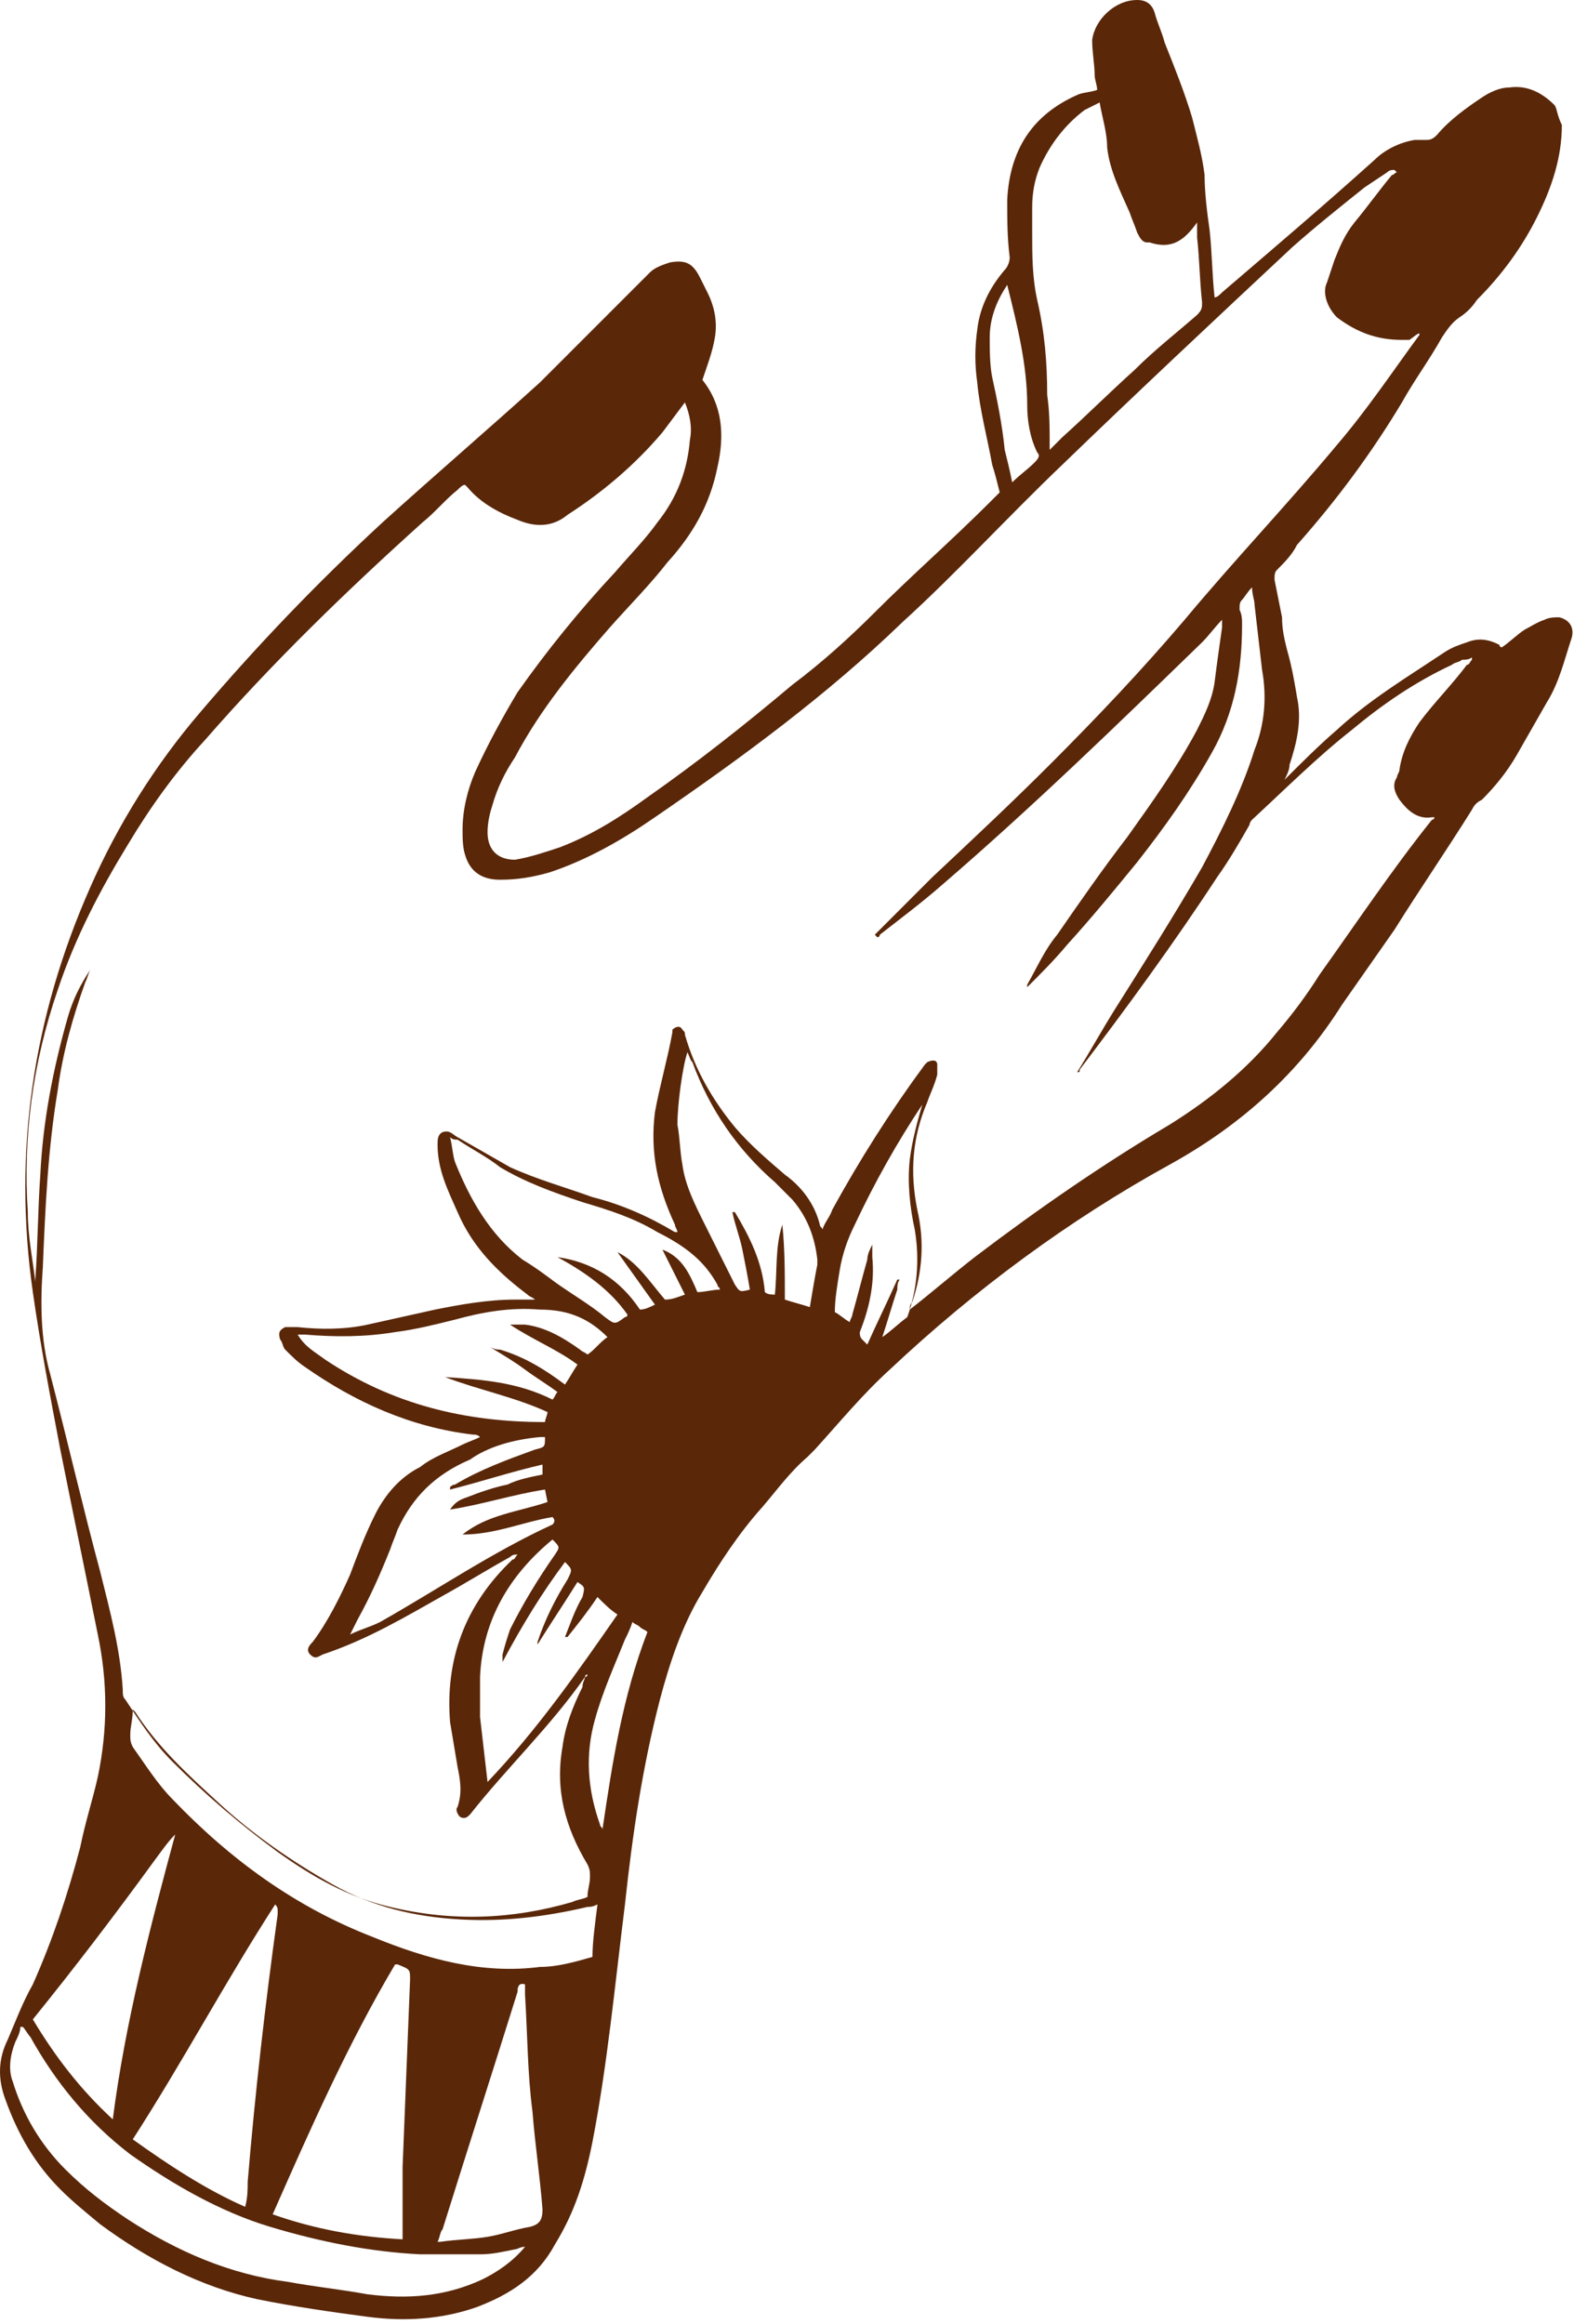 <?xml version="1.0" encoding="UTF-8"?> <svg xmlns="http://www.w3.org/2000/svg" width="63" height="93" viewBox="0 0 63 93" fill="none"> <path d="M62.214 4.2C61.714 3.7 61.114 3.4 60.414 3.5C60.014 3.5 59.614 3.7 59.314 3.9C58.714 4.3 58.014 4.8 57.514 5.4C57.314 5.6 57.214 5.6 57.014 5.6C56.914 5.6 56.714 5.6 56.614 5.6C56.014 5.7 55.414 6 55.014 6.4C53.014 8.2 51.014 9.9 48.914 11.7C48.814 11.8 48.714 11.9 48.614 11.9C48.514 11 48.514 10.1 48.414 9.2C48.314 8.5 48.214 7.7 48.214 7C48.114 6.2 47.914 5.5 47.714 4.7C47.414 3.7 47.014 2.7 46.614 1.7C46.514 1.3 46.314 0.9 46.214 0.5C46.114 0.2 45.914 0 45.514 0C44.614 0 43.814 0.8 43.714 1.6C43.714 2.1 43.814 2.6 43.814 3C43.814 3.2 43.914 3.4 43.914 3.6C43.614 3.7 43.314 3.7 43.114 3.8C41.314 4.6 40.414 6 40.314 8C40.314 8.8 40.314 9.5 40.414 10.3C40.414 10.5 40.314 10.7 40.214 10.8C39.614 11.5 39.214 12.3 39.114 13.2C39.014 13.9 39.014 14.6 39.114 15.3C39.214 16.4 39.514 17.5 39.714 18.6C39.814 18.9 39.914 19.3 40.014 19.7C39.914 19.8 39.814 19.9 39.614 20.1C38.114 21.6 36.514 23 35.014 24.5C34.014 25.5 32.914 26.5 31.714 27.4C29.814 29 27.914 30.5 25.914 31.9C24.814 32.7 23.714 33.4 22.414 33.9C21.814 34.1 21.214 34.3 20.614 34.4C19.914 34.4 19.514 34 19.514 33.3C19.514 32.9 19.614 32.5 19.714 32.2C19.914 31.5 20.214 30.9 20.614 30.3C21.614 28.4 23.014 26.7 24.414 25.1C25.214 24.2 26.014 23.4 26.714 22.5C27.714 21.4 28.414 20.2 28.714 18.7C29.014 17.4 28.914 16.2 28.114 15.2C28.314 14.6 28.514 14.1 28.614 13.5C28.714 12.9 28.614 12.3 28.314 11.7C28.214 11.5 28.114 11.3 28.014 11.1C27.714 10.5 27.414 10.4 26.814 10.5C26.514 10.6 26.214 10.7 26.014 10.9C25.614 11.3 25.214 11.7 24.714 12.2C23.714 13.2 22.614 14.3 21.614 15.3C19.514 17.2 17.414 19 15.314 20.9C12.714 23.3 10.314 25.8 8.014 28.5C6.214 30.6 4.714 33 3.614 35.5C1.314 40.7 0.514 46.1 1.314 51.7C1.614 53.8 2.014 55.9 2.414 58C2.914 60.5 3.414 62.9 3.914 65.4C4.314 67.3 4.314 69.2 3.914 71.1C3.714 72 3.414 72.9 3.214 73.9C2.714 75.8 2.114 77.6 1.314 79.4C0.914 80.1 0.614 80.9 0.314 81.6C-0.086 82.4 -0.086 83.2 0.214 84C0.714 85.4 1.414 86.6 2.414 87.6C2.914 88.1 3.414 88.5 4.014 89C5.914 90.4 8.014 91.5 10.314 92C11.814 92.3 13.214 92.5 14.714 92.7C16.214 92.9 17.714 92.8 19.114 92.3C20.414 91.8 21.514 91.1 22.214 89.8C23.014 88.5 23.414 87.2 23.714 85.7C24.314 82.6 24.614 79.4 25.014 76.2C25.314 73.4 25.714 70.7 26.414 68C26.814 66.5 27.314 65 28.114 63.7C28.814 62.5 29.614 61.3 30.514 60.3C31.114 59.6 31.614 58.9 32.314 58.3C32.414 58.2 32.514 58.1 32.614 58C33.614 56.9 34.514 55.8 35.614 54.8C39.014 51.6 42.814 48.8 46.814 46.6C49.714 45 52.014 42.9 53.714 40.2C54.414 39.2 55.114 38.2 55.814 37.2C56.814 35.6 57.914 34 58.914 32.4C59.014 32.2 59.114 32.1 59.314 32C59.814 31.5 60.314 30.9 60.714 30.2C61.114 29.5 61.514 28.8 61.914 28.1C62.414 27.3 62.614 26.4 62.914 25.5C63.014 25.1 62.814 24.8 62.414 24.7C62.214 24.7 62.014 24.7 61.814 24.8C61.514 24.9 61.214 25.1 61.014 25.2C60.714 25.4 60.414 25.7 60.114 25.9C60.114 25.9 60.014 25.9 60.014 25.8C59.614 25.6 59.214 25.5 58.714 25.7C58.414 25.8 58.114 25.9 57.814 26.1C56.314 27.1 54.814 28 53.514 29.2C52.814 29.8 52.114 30.5 51.414 31.2C51.514 31 51.614 30.8 51.614 30.6C51.914 29.7 52.114 28.8 51.914 27.9C51.814 27.3 51.714 26.7 51.514 26C51.414 25.6 51.314 25.2 51.314 24.7C51.214 24.2 51.114 23.7 51.014 23.2C51.014 23 51.014 22.9 51.114 22.8C51.414 22.5 51.714 22.2 51.914 21.8C53.514 20 54.914 18.1 56.114 16.1C56.614 15.2 57.214 14.4 57.714 13.5C57.914 13.2 58.114 12.9 58.414 12.7C58.714 12.5 58.914 12.3 59.114 12C60.114 11 60.914 9.9 61.514 8.7C62.114 7.5 62.514 6.3 62.514 5C62.314 4.6 62.314 4.3 62.214 4.2ZM41.914 15.8C41.914 14.5 41.814 13.3 41.514 12C41.314 11.1 41.314 10.2 41.314 9.3C41.314 9 41.314 8.6 41.314 8.3C41.314 7.7 41.414 7.2 41.614 6.7C42.014 5.8 42.614 5 43.414 4.4C43.614 4.3 43.814 4.2 44.014 4.1C44.114 4.7 44.314 5.3 44.314 5.9C44.414 6.8 44.814 7.6 45.214 8.5C45.314 8.8 45.414 9 45.514 9.3C45.614 9.5 45.714 9.7 45.914 9.7C45.914 9.7 45.914 9.7 46.014 9.7C46.914 10 47.414 9.6 47.914 8.9C47.914 9.1 47.914 9.3 47.914 9.5C48.014 10.4 48.014 11.2 48.114 12.1C48.114 12.3 48.114 12.4 47.914 12.6C47.114 13.3 46.214 14 45.414 14.8C44.414 15.7 43.514 16.6 42.514 17.5C42.414 17.6 42.214 17.8 42.014 18C42.014 17.1 42.014 16.5 41.914 15.8ZM39.714 15.1C39.614 14.6 39.614 14 39.614 13.5C39.614 12.7 39.914 12 40.314 11.4C40.714 13 41.114 14.6 41.114 16.2C41.114 16.8 41.214 17.5 41.514 18.1C41.614 18.2 41.614 18.3 41.414 18.5C41.114 18.8 40.814 19 40.514 19.3C40.414 18.8 40.314 18.4 40.214 18C40.114 17 39.914 16 39.714 15.1ZM16.414 79.2C16.314 81.7 16.214 84.2 16.114 86.7C16.114 87.6 16.114 88.5 16.114 89.4C16.114 89.5 16.114 89.5 16.114 89.6C14.314 89.5 12.614 89.2 10.914 88.6C12.414 85.2 13.914 81.8 15.814 78.6C15.914 78.6 15.914 78.6 15.914 78.6C16.414 78.8 16.414 78.8 16.414 79.2ZM11.114 76.6C10.614 80.2 10.214 83.7 9.914 87.3C9.914 87.6 9.914 87.9 9.814 88.3C8.214 87.6 6.714 86.6 5.314 85.6C7.314 82.5 9.014 79.3 11.014 76.2C11.114 76.3 11.114 76.4 11.114 76.4C11.114 76.4 11.114 76.5 11.114 76.6ZM1.314 80.8C3.014 78.7 4.614 76.6 6.214 74.4C6.514 74 6.714 73.7 7.014 73.4C6.014 77.1 5.014 80.9 4.514 84.8C3.214 83.6 2.214 82.3 1.314 80.8ZM19.314 91.2C17.814 91.9 16.314 92 14.714 91.8C13.614 91.6 12.614 91.5 11.514 91.3C9.214 91 7.114 90.1 5.114 88.8C4.214 88.2 3.414 87.6 2.614 86.8C1.614 85.8 0.914 84.6 0.514 83.3C0.314 82.8 0.414 82.2 0.614 81.7C0.714 81.5 0.814 81.3 0.814 81.1H0.914C1.014 81.2 1.114 81.4 1.214 81.5C2.214 83.3 3.514 84.9 5.214 86.2C6.914 87.4 8.814 88.5 10.814 89.1C12.814 89.7 14.814 90.1 16.814 90.2C17.614 90.2 18.414 90.2 19.214 90.2C19.714 90.2 20.114 90.1 20.614 90C20.714 90 20.814 89.9 21.014 89.9C20.514 90.5 19.914 90.9 19.314 91.2ZM21.714 88.4C21.714 88.8 21.614 89 21.214 89.1C20.614 89.2 20.114 89.4 19.514 89.5C18.914 89.6 18.314 89.6 17.614 89.7H17.514C17.614 89.5 17.614 89.3 17.714 89.2C18.714 86 19.714 82.9 20.714 79.7C20.714 79.6 20.714 79.3 21.014 79.4C21.014 79.5 21.014 79.6 21.014 79.8C21.114 81.4 21.114 83 21.314 84.5C21.414 85.8 21.614 87.1 21.714 88.4ZM23.714 78.3C23.014 78.5 22.314 78.7 21.614 78.7C19.314 79 17.114 78.4 14.914 77.5C11.814 76.3 9.214 74.4 6.914 72C6.314 71.4 5.814 70.6 5.314 69.9C5.214 69.7 5.214 69.6 5.214 69.4C5.214 69.1 5.314 68.8 5.314 68.4L5.414 68.5C6.314 69.9 7.514 71 8.714 72.1C10.114 73.4 11.714 74.5 13.314 75.4C14.914 76.3 16.614 76.7 18.414 76.8C20.114 76.9 21.814 76.7 23.514 76.3C23.614 76.3 23.714 76.3 23.914 76.2C23.814 77 23.714 77.7 23.714 78.3ZM24.114 73.2C24.114 73.1 24.014 73.1 24.014 73C23.514 71.6 23.414 70.2 23.814 68.8C24.114 67.7 24.614 66.6 25.014 65.6C25.114 65.4 25.214 65.2 25.314 64.9C25.414 65 25.514 65 25.614 65.1C25.714 65.2 25.814 65.2 25.914 65.3C24.914 67.9 24.514 70.5 24.114 73.2ZM31.314 49C31.014 49.9 31.114 50.9 31.014 51.8C30.914 51.8 30.714 51.8 30.614 51.7C30.514 50.5 30.014 49.5 29.414 48.5C29.414 48.5 29.414 48.5 29.314 48.5C29.414 49 29.614 49.5 29.714 50C29.814 50.5 29.914 51 30.014 51.6C29.614 51.7 29.614 51.7 29.414 51.4C29.014 50.6 28.614 49.8 28.214 49C27.814 48.2 27.414 47.4 27.314 46.6C27.214 46.1 27.214 45.5 27.114 45C27.114 44.2 27.314 42.7 27.514 42.1C27.614 42.3 27.614 42.4 27.714 42.5C28.414 44.4 29.514 46 31.014 47.3C31.214 47.5 31.414 47.7 31.714 48C32.314 48.7 32.614 49.5 32.714 50.4C32.714 50.5 32.714 50.5 32.714 50.6C32.614 51.1 32.514 51.7 32.414 52.3C32.114 52.2 31.714 52.1 31.414 52C31.414 50.9 31.414 50 31.314 49ZM28.714 51.4C28.714 51.5 28.814 51.5 28.814 51.6C28.514 51.6 28.214 51.7 27.914 51.7C27.614 51 27.314 50.3 26.514 50C26.814 50.6 27.114 51.2 27.414 51.8C27.114 51.9 26.914 52 26.614 52C26.014 51.3 25.514 50.5 24.714 50.1C25.214 50.8 25.714 51.5 26.214 52.2C26.014 52.3 25.814 52.4 25.614 52.4C24.814 51.2 23.714 50.5 22.314 50.3C23.414 50.9 24.414 51.6 25.114 52.6C25.114 52.6 25.114 52.7 25.014 52.7C24.614 53 24.614 53 24.214 52.7C23.614 52.2 22.914 51.8 22.214 51.3C21.814 51 21.414 50.7 20.914 50.4C19.614 49.4 18.814 48 18.214 46.5C18.114 46.2 18.114 45.9 18.014 45.5C18.114 45.6 18.214 45.6 18.314 45.6C18.914 46 19.514 46.3 20.014 46.7C21.014 47.3 22.114 47.7 23.314 48.1C24.314 48.4 25.314 48.7 26.314 49.3C27.514 49.9 28.214 50.5 28.714 51.4ZM24.314 53.5C24.014 53.7 23.814 54 23.514 54.2C23.414 54.1 23.314 54.1 23.214 54C22.514 53.5 21.814 53.1 21.014 53C20.814 53 20.614 53 20.414 53C21.314 53.6 22.314 54 23.114 54.6C22.914 54.9 22.814 55.1 22.614 55.4C21.814 54.8 21.014 54.3 20.014 54C19.914 54 19.814 54 19.614 53.9C20.114 54.2 20.614 54.5 21.014 54.8C21.414 55.1 21.914 55.4 22.314 55.7C22.214 55.8 22.214 55.9 22.114 56C20.714 55.3 19.314 55.2 17.814 55.1C19.114 55.6 20.614 55.9 21.914 56.5C21.914 56.6 21.814 56.8 21.814 56.9C18.614 56.9 15.714 56.2 13.014 54.4C12.614 54.1 12.214 53.9 11.914 53.4C12.014 53.4 12.114 53.4 12.214 53.4C13.414 53.5 14.614 53.5 15.814 53.3C16.614 53.2 17.414 53 18.214 52.8C19.314 52.5 20.414 52.3 21.614 52.4C22.814 52.4 23.614 52.8 24.314 53.5ZM21.614 57.5C21.614 57.5 21.714 57.5 21.814 57.5C21.814 57.9 21.814 57.9 21.414 58C20.314 58.4 19.214 58.8 18.214 59.4C18.114 59.4 18.014 59.5 18.014 59.5C18.014 59.5 18.014 59.5 18.014 59.6C19.214 59.3 20.414 58.9 21.714 58.6C21.714 58.7 21.714 58.9 21.714 59C21.214 59.1 20.714 59.2 20.314 59.4C19.814 59.5 19.214 59.7 18.714 59.9C18.414 60 18.214 60.1 18.014 60.4C19.314 60.2 20.514 59.8 21.814 59.6L21.914 60.1C20.714 60.5 19.514 60.6 18.514 61.4C19.814 61.4 20.914 60.9 22.114 60.7C22.214 60.8 22.214 60.9 22.114 61C19.714 62.1 17.514 63.6 15.214 64.9C14.814 65.1 14.414 65.2 14.014 65.4C14.114 65.2 14.214 65 14.314 64.8C14.814 63.9 15.214 63 15.614 62C15.714 61.7 15.814 61.5 15.914 61.2C16.514 59.9 17.414 59 18.814 58.4C19.514 57.9 20.514 57.6 21.614 57.5ZM22.114 61.6C22.214 61.5 22.114 61.5 22.114 61.6C22.414 61.9 22.414 61.9 22.214 62.2C21.514 63.2 20.914 64.2 20.414 65.2C20.314 65.5 20.214 65.8 20.114 66.2C20.114 66.3 20.114 66.3 20.114 66.5C20.914 65 21.714 63.7 22.614 62.5C22.914 62.8 22.914 62.8 22.714 63.2C22.214 64 21.814 64.8 21.514 65.7V65.8C22.014 65 22.614 64.1 23.114 63.3C23.414 63.5 23.414 63.5 23.314 63.9C23.014 64.4 22.814 65 22.614 65.5C22.614 65.5 22.614 65.5 22.714 65.5C23.114 65 23.514 64.5 23.914 63.9C24.214 64.2 24.414 64.4 24.714 64.6C23.114 66.9 21.514 69.2 19.514 71.3C19.414 70.4 19.314 69.6 19.214 68.7C19.214 68.2 19.214 67.7 19.214 67.1C19.314 64.8 20.414 63 22.114 61.6ZM35.314 53.5C35.514 52.9 35.714 52.2 35.914 51.6C35.914 51.5 35.914 51.3 36.014 51.2H35.914C35.514 52.1 35.114 52.9 34.714 53.8C34.614 53.7 34.514 53.6 34.514 53.6C34.414 53.5 34.414 53.4 34.414 53.3C34.814 52.3 35.014 51.3 34.914 50.3C34.914 50.2 34.914 50 34.914 49.8C34.814 50 34.714 50.2 34.714 50.4C34.514 51.1 34.314 51.9 34.114 52.6C34.114 52.7 34.014 52.8 34.014 52.9C33.814 52.8 33.614 52.6 33.414 52.5C33.414 52 33.514 51.4 33.614 50.8C33.714 50.2 33.914 49.6 34.214 49C35.014 47.3 35.914 45.7 36.914 44.2C36.714 44.9 36.514 45.6 36.414 46.4C36.314 47.3 36.414 48.3 36.614 49.2C36.814 50.4 36.714 51.6 36.314 52.7C35.914 53 35.614 53.3 35.314 53.5ZM56.814 13.4C55.714 14.9 54.714 16.4 53.514 17.8C51.514 20.2 49.414 22.4 47.414 24.8C45.714 26.8 43.914 28.7 42.014 30.6C40.514 32.1 38.914 33.6 37.314 35.1C36.514 35.9 35.814 36.6 35.014 37.4C35.014 37.4 35.014 37.4 35.114 37.5C35.114 37.5 35.214 37.5 35.214 37.4C36.114 36.7 36.914 36.1 37.714 35.4C41.314 32.3 44.714 29 48.114 25.7C48.414 25.4 48.614 25.1 48.914 24.8C48.914 24.9 48.914 25 48.914 25.1C48.814 25.8 48.714 26.5 48.614 27.3C48.514 28 48.214 28.6 47.914 29.2C47.114 30.7 46.114 32.1 45.114 33.5C44.114 34.8 43.214 36.1 42.314 37.4C41.814 38 41.514 38.7 41.114 39.4C41.114 39.4 41.114 39.4 41.114 39.5C41.714 38.9 42.214 38.4 42.714 37.8C43.714 36.7 44.614 35.6 45.514 34.5C46.614 33.1 47.614 31.7 48.514 30.1C49.414 28.5 49.714 26.8 49.714 25C49.714 24.8 49.714 24.6 49.614 24.4C49.614 24.2 49.614 24.1 49.714 24C49.814 23.9 49.914 23.7 50.114 23.5C50.114 23.8 50.214 24 50.214 24.2C50.314 25.1 50.414 25.9 50.514 26.8C50.714 27.9 50.614 29 50.214 30C49.714 31.6 48.914 33.2 48.114 34.7C47.014 36.6 45.814 38.5 44.614 40.4C44.114 41.2 43.614 42.1 43.114 42.9C43.214 42.9 43.214 42.9 43.214 42.8C45.114 40.3 47.014 37.7 48.714 35.1C49.214 34.4 49.614 33.7 50.014 33C50.014 32.9 50.114 32.8 50.114 32.8C51.414 31.6 52.714 30.3 54.114 29.2C55.314 28.2 56.614 27.3 58.114 26.6C58.214 26.5 58.414 26.5 58.514 26.4C58.614 26.4 58.814 26.4 58.914 26.3C58.914 26.3 58.914 26.3 58.914 26.4C58.814 26.5 58.814 26.6 58.714 26.6C58.114 27.4 57.414 28.1 56.814 28.9C56.414 29.5 56.114 30.1 56.014 30.8C56.014 30.9 55.914 31 55.914 31.1C55.714 31.4 55.814 31.7 56.014 32C56.314 32.4 56.714 32.8 57.314 32.7H57.414C57.414 32.8 57.314 32.8 57.314 32.8C55.714 34.8 54.314 36.9 52.814 39C52.314 39.8 51.714 40.6 51.114 41.3C49.914 42.8 48.414 44 46.814 45C44.114 46.6 41.514 48.4 39.014 50.3C38.114 51 37.314 51.7 36.414 52.4C36.414 52.3 36.414 52.2 36.514 52.1C36.914 50.9 37.014 49.7 36.714 48.4C36.414 46.9 36.514 45.5 37.114 44.1C37.214 43.8 37.414 43.4 37.514 43C37.514 42.9 37.514 42.7 37.514 42.6C37.514 42.4 37.314 42.4 37.114 42.5L37.014 42.6C35.614 44.5 34.414 46.4 33.314 48.4C33.214 48.7 33.014 48.9 32.914 49.2C32.914 49.1 32.814 49.1 32.814 49C32.614 48.2 32.114 47.5 31.414 47C30.714 46.4 30.014 45.8 29.414 45.1C28.514 44 27.814 42.8 27.414 41.4C27.414 41.3 27.414 41.3 27.314 41.2C27.214 41 27.014 41.1 26.914 41.2V41.3C26.714 42.4 26.414 43.4 26.214 44.5C26.014 46.1 26.314 47.5 27.014 49C27.014 49.1 27.114 49.2 27.114 49.3C27.014 49.3 27.014 49.3 27.014 49.3C26.014 48.7 24.914 48.2 23.714 47.9C22.614 47.5 21.514 47.2 20.414 46.7C19.714 46.3 19.014 45.9 18.314 45.5C18.114 45.4 18.014 45.2 17.714 45.3C17.514 45.4 17.514 45.6 17.514 45.8C17.514 46.8 17.914 47.6 18.314 48.5C18.914 49.9 19.914 50.9 21.114 51.8C21.214 51.9 21.314 51.9 21.414 52C21.114 52 20.914 52 20.614 52C19.514 52 18.414 52.2 17.414 52.4C16.514 52.6 15.614 52.8 14.714 53C13.814 53.2 12.814 53.2 11.914 53.1C11.714 53.1 11.614 53.1 11.414 53.1C11.214 53.2 11.114 53.3 11.214 53.6C11.314 53.7 11.314 53.9 11.414 54C11.714 54.3 11.914 54.5 12.214 54.7C14.214 56.1 16.414 57.1 18.914 57.4C19.014 57.4 19.114 57.4 19.214 57.5C19.014 57.6 18.714 57.7 18.514 57.8C17.914 58.1 17.314 58.3 16.814 58.7C16.014 59.1 15.414 59.8 15.014 60.6C14.614 61.4 14.314 62.2 14.014 63C13.614 63.9 13.114 64.9 12.514 65.7C12.414 65.8 12.214 66 12.414 66.2C12.614 66.4 12.714 66.3 12.914 66.2C14.714 65.6 16.214 64.7 17.814 63.8C18.714 63.3 19.514 62.8 20.414 62.3C20.514 62.2 20.614 62.2 20.714 62.2C20.614 62.3 20.614 62.4 20.514 62.4C18.614 64.2 17.814 66.4 18.014 68.9C18.114 69.5 18.214 70.1 18.314 70.7C18.414 71.2 18.514 71.7 18.314 72.3C18.214 72.4 18.314 72.6 18.414 72.7C18.614 72.8 18.714 72.7 18.814 72.6C20.314 70.7 22.014 69.1 23.414 67.1C23.414 67.1 23.414 67 23.514 67C23.514 67 23.514 67.1 23.414 67.1C23.414 67.2 23.314 67.3 23.314 67.5C22.914 68.3 22.614 69.1 22.514 69.9C22.214 71.6 22.614 73.1 23.514 74.6C23.614 74.8 23.614 74.9 23.614 75.1C23.614 75.4 23.514 75.6 23.514 75.9C23.314 76 23.114 76 22.914 76.1C20.514 76.8 18.114 76.9 15.614 76.3C13.914 75.9 12.514 75.1 11.114 74.1C9.614 73 8.214 71.8 6.914 70.5C6.114 69.7 5.614 68.9 5.014 68C4.914 67.9 4.914 67.8 4.914 67.6C4.814 66 4.414 64.5 4.014 62.9C3.314 60.3 2.714 57.7 2.014 55C1.614 53.6 1.614 52.1 1.714 50.7C1.814 48.3 1.914 46 2.314 43.6C2.514 42.1 2.914 40.7 3.414 39.3C3.514 39.1 3.514 39 3.614 38.8C3.214 39.4 2.914 40 2.714 40.7C2.114 42.8 1.714 44.9 1.614 47C1.514 48.4 1.514 49.8 1.414 51.2V51.3C1.314 50.4 1.114 49.5 1.114 48.5C0.914 45.5 1.314 42.5 2.314 39.6C3.014 37.5 4.014 35.6 5.114 33.8C6.014 32.3 7.014 30.9 8.214 29.6C10.914 26.5 13.914 23.6 16.914 20.9C17.414 20.5 17.814 20 18.314 19.6C18.414 19.5 18.514 19.4 18.614 19.4L18.714 19.5C19.214 20.1 19.914 20.5 20.714 20.8C21.414 21.1 22.114 21.1 22.714 20.6C24.114 19.7 25.414 18.6 26.514 17.3C26.814 16.9 27.114 16.5 27.414 16.1C27.614 16.6 27.714 17.1 27.614 17.6C27.514 18.8 27.114 19.9 26.314 20.9C25.814 21.6 25.214 22.2 24.614 22.9C23.214 24.4 21.914 26 20.714 27.7C20.114 28.7 19.514 29.8 19.014 30.9C18.714 31.6 18.514 32.4 18.514 33.2C18.514 33.5 18.514 33.9 18.614 34.2C18.814 34.9 19.314 35.2 20.014 35.2C20.714 35.2 21.314 35.1 22.014 34.9C23.514 34.4 24.914 33.6 26.214 32.7C29.714 30.3 33.114 27.8 36.114 24.9C38.314 22.9 40.314 20.7 42.514 18.6C45.514 15.7 48.614 12.8 51.714 9.9C52.614 9.1 53.614 8.3 54.614 7.5C54.914 7.3 55.214 7.1 55.514 6.9C55.614 6.8 55.714 6.8 55.814 6.8C55.814 6.8 55.814 6.8 55.914 6.9C55.814 6.9 55.814 7 55.714 7C55.214 7.6 54.714 8.3 54.214 8.9C53.814 9.4 53.614 9.9 53.414 10.4C53.314 10.7 53.214 11 53.114 11.3C52.914 11.7 53.114 12.3 53.514 12.7C54.314 13.3 55.114 13.6 56.114 13.6C56.214 13.6 56.314 13.6 56.414 13.6C56.814 13.3 56.814 13.3 56.814 13.4Z" fill="#5A2709"></path> </svg> 